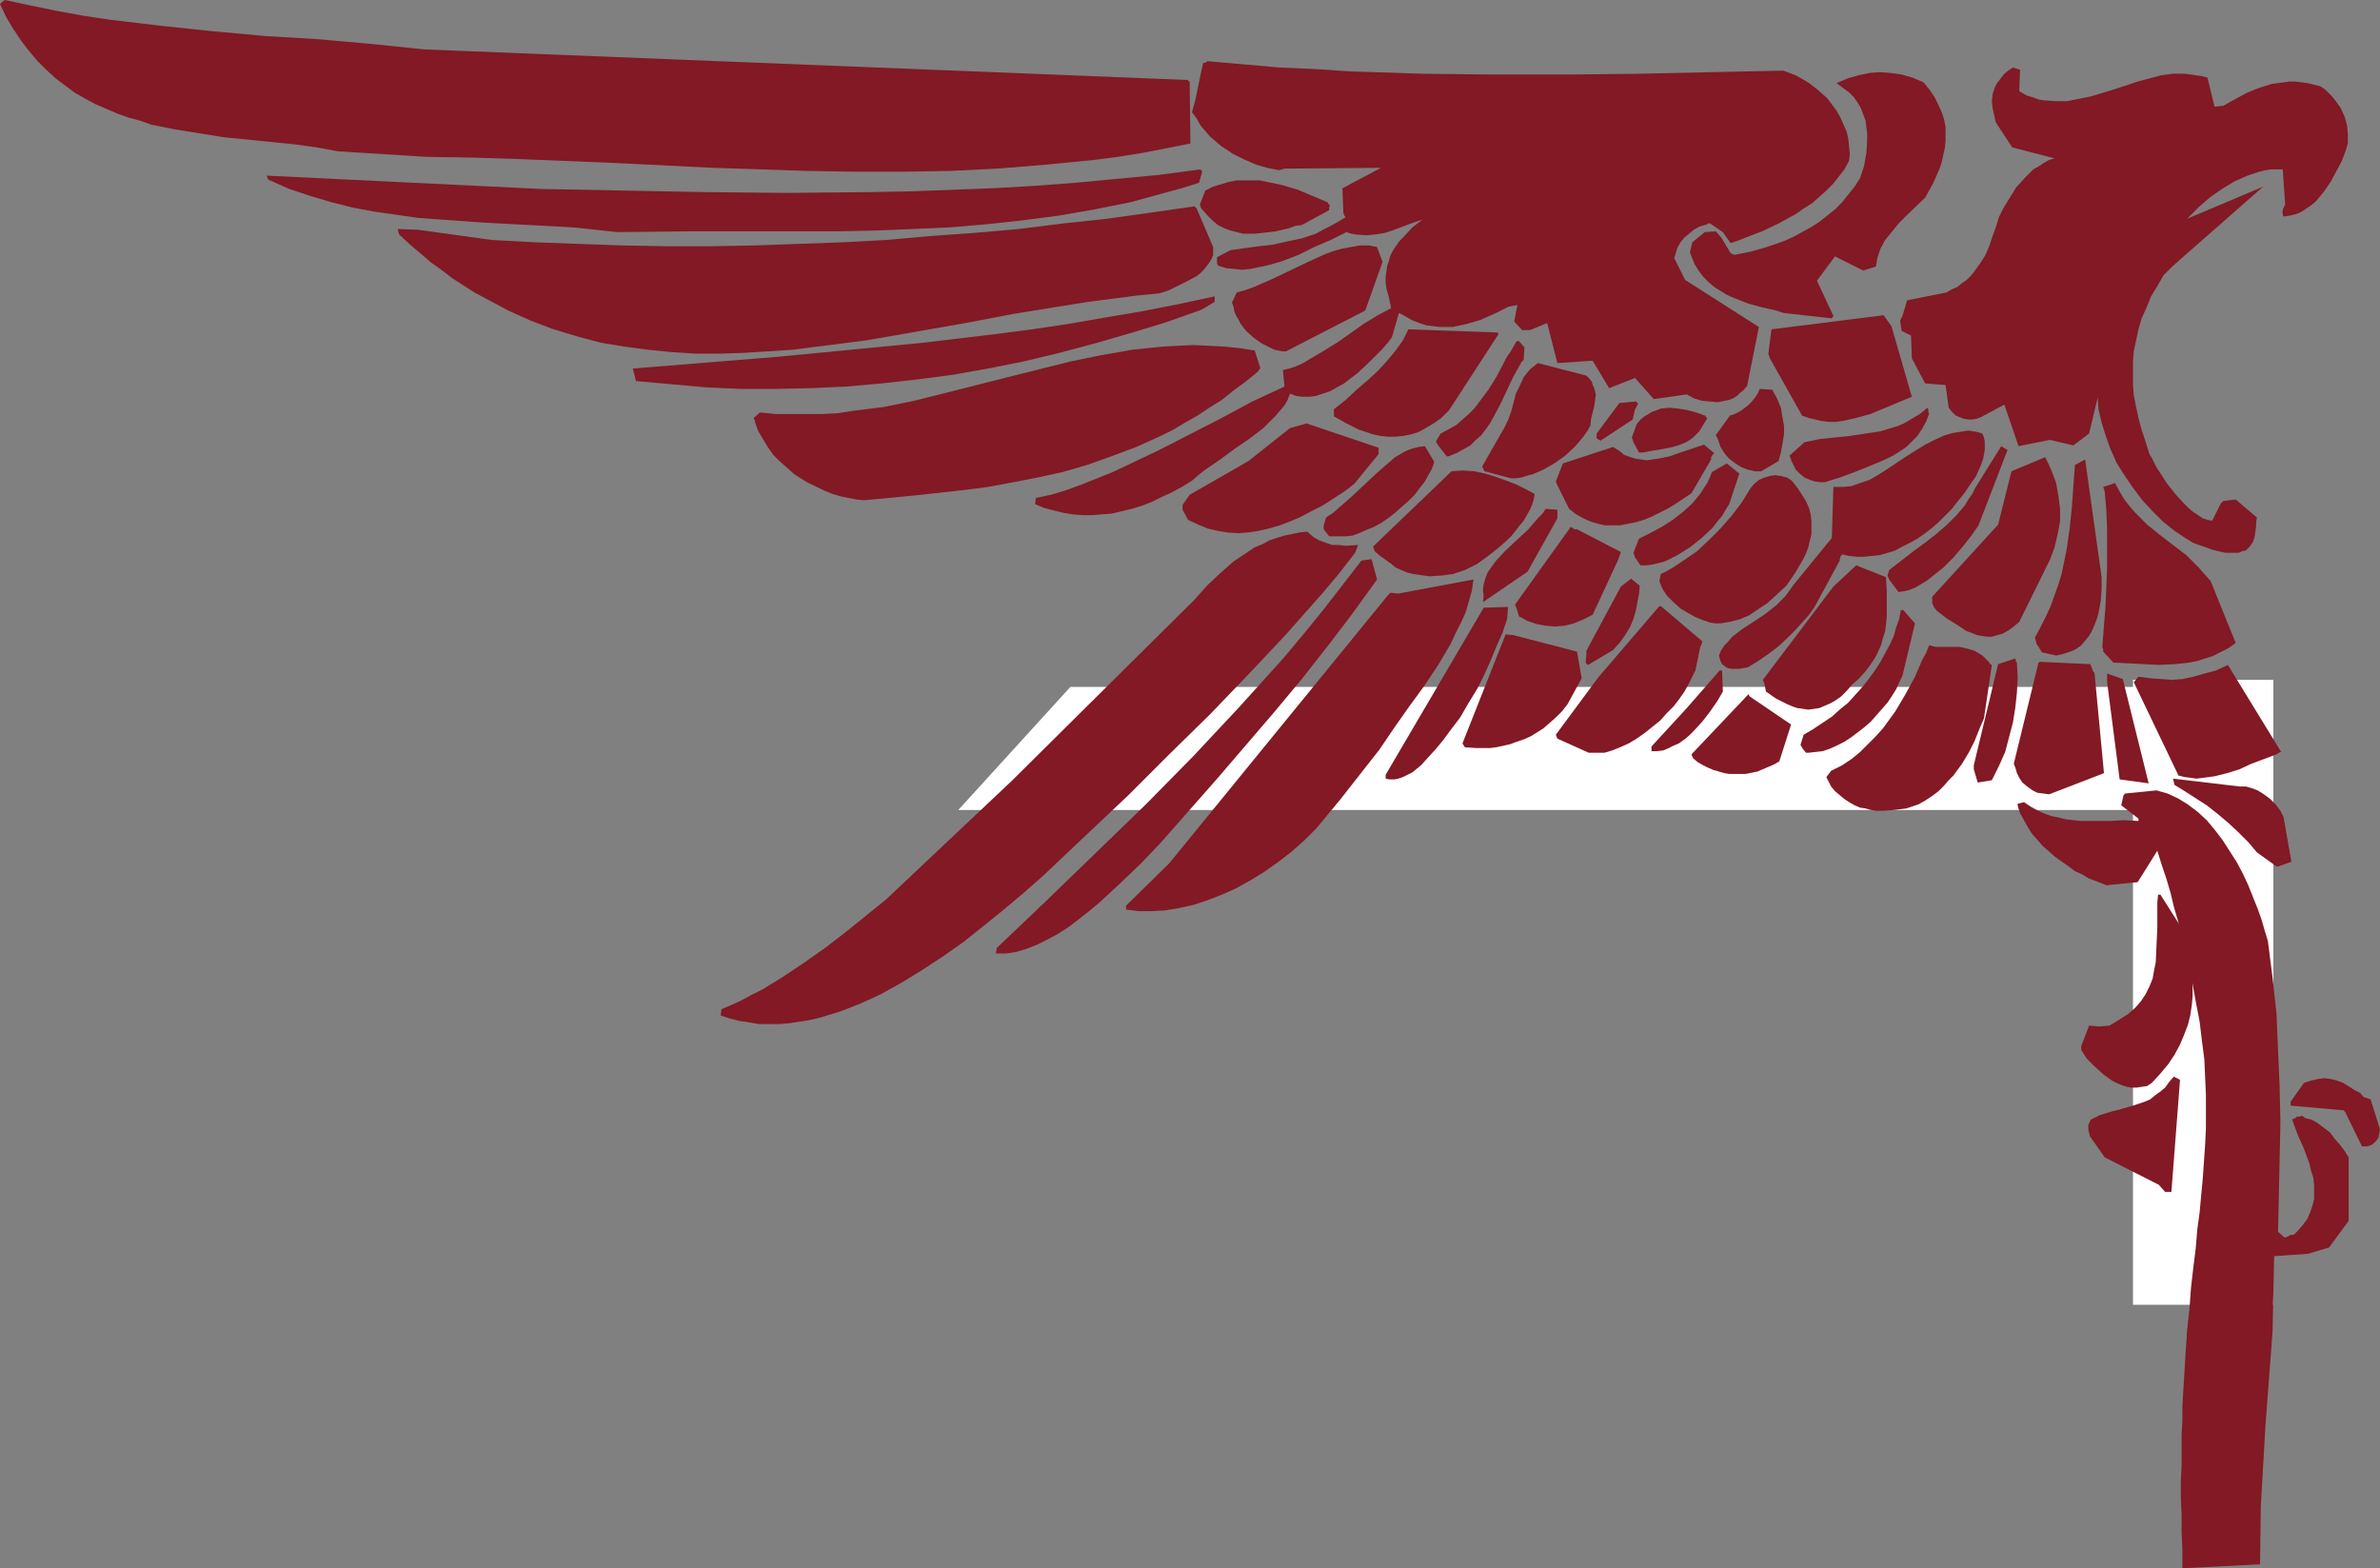 <?xml version="1.0" encoding="UTF-8" standalone="no"?>
<svg
   version="1.0"
   width="129.766mm"
   height="85.504mm"
   id="svg56"
   sodipodi:docname="Bird - Corner.wmf"
   xmlns:inkscape="http://www.inkscape.org/namespaces/inkscape"
   xmlns:sodipodi="http://sodipodi.sourceforge.net/DTD/sodipodi-0.dtd"
   xmlns="http://www.w3.org/2000/svg"
   xmlns:svg="http://www.w3.org/2000/svg">
  <rect width="100%" height="100%" fill="#808080" stroke="none"/>
  <sodipodi:namedview
     id="namedview56"
     pagecolor="#ffffff"
     bordercolor="#000000"
     borderopacity="0.25"
     inkscape:showpageshadow="2"
     inkscape:pageopacity="0.0"
     inkscape:pagecheckerboard="0"
     inkscape:deskcolor="#d1d1d1"
     inkscape:document-units="mm" />
  <defs
     id="defs1">
    <pattern
       id="WMFhbasepattern"
       patternUnits="userSpaceOnUse"
       width="6"
       height="6"
       x="0"
       y="0" />
  </defs>
  <path
     style="fill:#ffffff;fill-opacity:1;fill-rule:evenodd;stroke:none"
     d="M 220.584,141.546 H 465.731 V 166.915 H 197.475 Z"
     id="path1" />
  <path
     style="fill:#ffffff;fill-opacity:1;fill-rule:evenodd;stroke:none"
     d="m 439.551,268.873 h 28.926 V 140.092 H 439.551 Z"
     id="path2" />
  <path
     style="fill:#821924;fill-opacity:1;fill-rule:evenodd;stroke:none"
     d="m 0,0.808 1.293,2.747 1.454,2.424 1.616,2.424 1.616,2.101 1.778,2.101 1.778,1.777 1.939,1.777 1.939,1.454 1.939,1.454 2.262,1.293 2.101,1.131 2.262,0.969 2.262,0.969 2.262,0.808 2.424,0.646 2.262,0.808 4.848,0.969 5.01,0.808 5.01,0.808 4.848,0.485 4.848,0.485 4.848,0.485 4.686,0.646 4.363,0.808 18.099,1.131 9.858,0.162 9.858,0.323 19.715,0.808 19.554,0.969 9.858,0.323 9.696,0.323 9.858,0.162 h 9.858 l 9.858,-0.162 9.858,-0.485 9.858,-0.808 9.858,-0.969 5.01,-0.646 5.01,-0.808 5.01,-0.969 4.848,-0.969 -0.162,-12.765 -0.323,-0.162 v -0.162 h -0.162 L 87.426,10.18 76.437,9.049 65.61,8.079 60.277,7.756 54.782,7.433 44.117,6.463 33.29,5.332 22.462,4.04 17.13,3.232 11.797,2.262 6.302,1.131 0.97,0 Z"
     id="path3" />
  <path
     style="fill:#821924;fill-opacity:1;fill-rule:evenodd;stroke:none"
     d="m 55.267,37.002 4.363,1.939 4.363,1.454 4.363,1.293 4.525,1.131 4.363,0.808 4.525,0.646 4.525,0.646 4.525,0.323 9.05,0.646 9.211,0.485 9.05,0.485 4.525,0.485 4.525,0.485 15.029,-0.162 h 15.19 15.352 l 7.757,-0.162 7.595,-0.323 7.595,-0.323 7.595,-0.646 7.434,-0.808 7.434,-0.969 7.434,-1.293 7.272,-1.454 3.555,-0.969 3.555,-0.969 3.555,-0.969 3.555,-1.131 0.646,-2.262 -0.162,-0.323 h -0.162 v -0.162 l -8.565,1.131 -8.565,0.808 -8.565,0.808 -8.565,0.646 -8.403,0.485 -8.565,0.323 -8.565,0.323 -8.403,0.162 -17.13,0.162 L 145.278,39.588 128.31,39.265 111.504,38.941 54.944,36.194 Z"
     id="path4" />
  <path
     style="fill:#821924;fill-opacity:1;fill-rule:evenodd;stroke:none"
     d="m 82.254,48.313 2.262,2.101 2.101,1.777 2.262,1.939 2.262,1.616 2.101,1.616 2.262,1.454 2.262,1.454 2.424,1.293 4.525,2.424 4.686,2.101 4.686,1.777 4.848,1.454 4.848,1.293 4.848,0.808 4.848,0.646 4.848,0.485 5.01,0.323 h 5.01 l 5.01,-0.162 5.01,-0.323 5.01,-0.323 5.01,-0.646 5.171,-0.646 5.01,-0.646 10.181,-1.777 10.181,-1.777 10.181,-1.939 10.019,-1.616 5.01,-0.808 5.01,-0.646 5.01,-0.646 4.848,-0.485 1.939,-0.646 1.939,-0.969 1.939,-0.969 1.778,-0.969 0.808,-0.646 0.646,-0.646 0.646,-0.808 0.485,-0.646 0.485,-0.808 0.323,-0.808 v -0.808 -0.808 l -3.394,-7.918 -0.162,-0.162 -0.162,-0.162 v -0.162 l -9.05,1.293 -9.211,1.293 -9.05,0.969 -9.05,1.131 -9.211,0.808 -9.05,0.646 -9.05,0.808 -9.05,0.485 -9.05,0.323 -9.05,0.323 -9.05,0.162 h -9.05 l -9.05,-0.162 -9.05,-0.323 -8.888,-0.323 -9.05,-0.485 -15.19,-2.101 -4.202,-0.162 z"
     id="path5" />
  <path
     style="fill:#821924;fill-opacity:1;fill-rule:evenodd;stroke:none"
     d="m 130.734,77.236 0.323,1.293 7.272,0.646 7.11,0.646 7.272,0.323 h 7.272 l 7.272,-0.162 7.11,-0.323 7.272,-0.646 7.272,-0.808 7.434,-0.969 7.272,-1.293 7.272,-1.454 7.434,-1.777 7.272,-1.939 7.272,-2.101 7.434,-2.262 7.272,-2.585 2.747,-1.616 v -1.131 l -7.595,1.616 -7.434,1.454 -7.595,1.293 -7.434,1.293 -7.595,1.131 -7.434,0.969 -14.867,1.777 -15.029,1.454 -15.029,1.454 -29.896,2.424 z"
     id="path6" />
  <path
     style="fill:#821924;fill-opacity:1;fill-rule:evenodd;stroke:none"
     d="m 148.51,209.249 1.939,0.646 1.939,0.485 2.101,0.323 1.939,0.323 h 2.101 2.101 l 1.939,-0.162 2.101,-0.323 2.101,-0.323 2.101,-0.485 2.101,-0.646 2.101,-0.646 2.101,-0.808 2.101,-0.808 4.202,-1.939 4.363,-2.424 4.202,-2.585 4.202,-2.747 4.363,-3.07 4.04,-3.232 4.202,-3.393 4.04,-3.393 4.04,-3.555 8.888,-8.402 8.726,-8.241 8.403,-8.402 8.403,-8.241 7.918,-8.241 7.757,-8.241 3.717,-4.201 3.717,-4.201 3.394,-4.04 3.394,-4.363 0.646,-1.616 -2.586,0.162 -1.454,-0.162 h -1.293 l -1.454,-0.485 -1.293,-0.485 -1.131,-0.646 -1.293,-1.131 -1.616,0.162 -1.454,0.323 -1.616,0.323 -1.616,0.485 -1.454,0.485 -1.454,0.808 -1.616,0.646 -1.454,0.97 -1.454,0.969 -1.454,0.97 -2.747,2.424 -2.747,2.585 -2.586,2.908 -37.653,37.326 -25.856,24.399 -4.202,3.393 -4.202,3.393 -4.202,3.232 -4.363,3.07 -4.363,2.908 -4.202,2.585 -2.262,1.131 -2.101,1.131 -2.101,0.969 -1.939,0.808 z"
     id="path7" />
  <path
     style="fill:#821924;fill-opacity:1;fill-rule:evenodd;stroke:none"
     d="m 155.621,87.093 0.646,1.777 0.97,1.616 0.97,1.616 1.131,1.616 1.293,1.293 1.454,1.293 1.454,1.293 1.454,0.969 1.616,0.969 3.394,1.616 1.616,0.646 1.616,0.485 1.616,0.323 1.616,0.323 1.616,0.162 10.181,-0.97 10.342,-1.131 5.01,-0.646 5.171,-0.969 5.01,-0.969 5.171,-1.131 5.01,-1.454 5.01,-1.777 5.171,-1.939 5.01,-2.262 2.586,-1.293 2.424,-1.454 2.586,-1.454 2.424,-1.616 2.586,-1.616 2.424,-1.939 2.424,-1.777 2.586,-2.101 0.323,-0.485 0.162,-0.162 v -0.162 l -1.131,-3.555 -3.07,-0.485 -3.232,-0.323 -3.07,-0.162 -3.232,-0.162 -3.232,0.162 -3.07,0.162 -3.232,0.323 -3.07,0.323 -6.464,1.131 -6.302,1.293 -6.464,1.616 -6.464,1.616 -12.766,3.232 -6.464,1.616 -6.302,1.293 -6.464,0.808 -3.07,0.485 -3.232,0.162 h -3.232 -3.232 -3.07 l -3.232,-0.323 -1.293,1.131 0.323,0.808 z"
     id="path8" />
  <path
     style="fill:#821924;fill-opacity:1;fill-rule:evenodd;stroke:none"
     d="m 205.232,196.484 h 2.101 l 2.101,-0.323 2.101,-0.646 2.101,-0.808 2.262,-1.131 2.101,-1.131 2.262,-1.454 2.101,-1.616 2.262,-1.777 2.101,-1.777 4.202,-3.878 4.202,-4.04 3.878,-4.04 11.958,-13.573 5.818,-6.786 5.818,-6.786 5.656,-6.786 5.333,-6.786 5.171,-6.786 5.01,-6.948 -1.131,-4.201 -2.101,0.323 -3.878,5.009 -3.878,5.009 -4.202,5.171 -4.202,5.009 -4.525,5.009 -4.525,5.009 -4.686,5.009 -4.686,5.009 -9.858,10.018 -10.181,9.857 -10.181,9.857 -10.342,9.857 z"
     id="path9" />
  <path
     style="fill:#821924;fill-opacity:1;fill-rule:evenodd;stroke:none"
     d="m 213.312,103.898 1.939,0.808 1.939,0.485 1.939,0.485 1.939,0.323 2.101,0.162 h 1.939 l 1.939,-0.162 2.101,-0.162 1.939,-0.485 2.101,-0.485 2.101,-0.646 2.101,-0.808 1.939,-0.969 2.101,-0.97 2.101,-1.131 2.101,-1.293 1.293,-1.131 1.454,-1.131 3.07,-2.101 3.07,-2.262 3.07,-2.101 2.747,-2.101 1.293,-1.293 1.131,-1.131 0.97,-1.131 0.97,-1.131 0.646,-1.131 0.485,-1.293 1.293,0.485 1.293,0.162 h 1.454 l 1.293,-0.162 1.454,-0.485 1.454,-0.485 1.454,-0.808 1.454,-0.808 1.454,-1.131 1.293,-0.969 2.586,-2.424 2.424,-2.424 1.131,-1.293 0.97,-1.293 1.454,-5.009 1.454,0.808 1.454,0.808 1.293,0.485 1.454,0.485 1.454,0.162 1.293,0.162 h 1.454 1.293 l 1.454,-0.323 1.454,-0.323 2.747,-0.808 2.909,-1.293 2.909,-1.454 1.778,-0.323 -0.646,3.393 1.616,1.777 h 1.616 l 3.555,-1.454 2.101,8.241 7.272,-0.485 3.394,5.655 5.333,-2.101 3.878,4.363 6.787,-0.969 1.454,0.808 1.616,0.485 1.616,0.162 1.616,0.162 1.616,-0.323 0.808,-0.162 0.808,-0.323 0.808,-0.485 0.646,-0.646 0.808,-0.646 0.646,-0.808 2.424,-12.119 -15.19,-9.695 -2.262,-4.524 0.323,-0.969 0.323,-1.131 0.646,-1.131 0.808,-0.969 0.97,-0.808 0.97,-0.808 1.131,-0.646 1.131,-0.323 0.485,-0.162 0.162,-0.162 h 0.485 v 0 l 2.586,1.777 1.616,2.262 1.454,-0.485 1.616,-0.646 3.394,-1.293 3.394,-1.616 3.555,-1.939 1.616,-1.131 1.778,-1.131 1.454,-1.293 1.454,-1.293 1.454,-1.454 1.131,-1.454 1.131,-1.454 0.97,-1.777 0.162,-1.454 -0.162,-1.454 -0.162,-1.616 -0.323,-1.454 -0.646,-1.454 -0.646,-1.454 -0.808,-1.454 -0.97,-1.293 -0.97,-1.293 -1.293,-1.131 -1.131,-0.969 -1.293,-0.969 -1.293,-0.808 -1.454,-0.808 -1.293,-0.485 -1.293,-0.485 -15.029,0.323 -14.867,0.323 -14.867,0.162 h -14.867 l -14.706,-0.162 -14.867,-0.485 -7.272,-0.485 -7.434,-0.323 -7.272,-0.646 -7.434,-0.646 -0.485,0.323 h -0.323 l -0.162,0.162 -1.616,7.756 -0.646,2.262 0.97,1.293 0.808,1.454 1.939,2.262 1.131,0.969 1.131,0.969 2.424,1.616 2.262,1.131 2.586,1.131 2.262,0.646 2.424,0.485 1.131,-0.323 19.877,-0.162 -7.918,4.201 v 0.485 l 0.162,4.201 v 0.323 l 0.162,0.485 0.162,0.323 0.162,0.162 -1.616,0.969 -1.454,0.808 -1.616,0.808 -1.454,0.808 -2.909,0.969 -3.07,0.646 -2.909,0.646 -2.909,0.323 -5.818,0.808 -2.747,1.454 v 1.293 l 0.162,0.323 0.162,0.162 v 0 l 1.616,0.485 1.616,0.162 1.616,0.162 1.616,-0.162 1.616,-0.323 1.616,-0.323 1.778,-0.485 1.616,-0.485 3.394,-1.293 3.232,-1.616 3.394,-1.454 3.232,-1.616 0.97,0.323 0.97,0.162 2.101,0.162 1.939,-0.162 1.939,-0.323 1.939,-0.646 3.878,-1.454 1.939,-0.646 -2.101,1.616 -1.778,1.939 -0.808,0.808 -0.808,1.131 -0.646,0.969 -0.485,0.969 -0.323,1.131 -0.323,0.969 -0.162,1.131 -0.162,1.131 v 1.131 l 0.162,1.293 0.323,1.131 0.323,1.293 0.323,1.616 -2.747,1.454 -2.909,1.777 -2.747,1.939 -2.747,1.939 -2.909,1.777 -2.747,1.616 -1.293,0.808 -1.454,0.646 -1.454,0.485 -1.293,0.323 0.323,3.393 -6.626,3.07 -6.302,3.393 -12.928,6.625 -6.464,3.07 -3.07,1.454 -3.232,1.293 -3.232,1.293 -3.07,1.131 -3.232,0.97 -3.07,0.646 z"
     id="path10" />
  <path
     style="fill:#821924;fill-opacity:1;fill-rule:evenodd;stroke:none"
     d="m 232.057,187.436 2.586,0.323 h 2.747 l 2.747,-0.162 2.909,-0.485 2.909,-0.646 2.909,-0.969 2.909,-1.131 2.909,-1.293 2.909,-1.616 2.909,-1.777 2.747,-1.939 2.747,-2.101 2.747,-2.424 2.586,-2.585 2.262,-2.747 2.424,-2.908 8.242,-10.503 3.07,-4.524 3.07,-4.363 3.07,-4.201 2.909,-4.363 2.586,-4.363 0.97,-2.101 1.131,-2.262 0.97,-2.101 0.646,-2.262 0.646,-2.262 0.323,-2.262 -15.514,2.908 -1.616,-0.162 -0.323,0.323 v 0 l -0.162,0.162 -45.086,55.261 -8.888,8.725 z"
     id="path11" />
  <path
     style="fill:#821924;fill-opacity:1;fill-rule:evenodd;stroke:none"
     d="m 243.693,105.029 1.131,2.101 2.101,0.97 1.939,0.808 2.101,0.485 1.939,0.323 2.262,0.162 2.101,-0.162 2.101,-0.323 2.101,-0.485 2.262,-0.646 2.101,-0.808 2.262,-0.969 2.101,-1.131 2.262,-1.131 2.262,-1.454 2.262,-1.454 2.101,-1.616 5.01,-6.14 V 92.264 l -14.867,-5.009 -3.394,0.969 -8.565,6.786 -12.12,6.948 -1.454,2.101 z"
     id="path12" />
  <path
     style="fill:#821924;fill-opacity:1;fill-rule:evenodd;stroke:none"
     d="m 247.571,42.981 1.131,1.293 1.131,1.131 1.131,0.969 1.293,0.646 1.293,0.485 1.293,0.323 1.293,0.323 h 1.293 1.293 l 1.454,-0.162 2.747,-0.323 2.747,-0.646 1.293,-0.485 1.293,-0.162 5.656,-3.07 v -0.646 l 0.162,-0.162 v -0.162 l -0.323,-0.323 -0.162,-0.323 v 0 l -3.07,-1.293 -3.07,-1.293 -3.232,-0.969 -3.07,-0.646 -1.616,-0.323 h -1.616 -1.616 -1.454 l -1.616,0.323 -1.616,0.485 -1.616,0.485 -1.616,0.808 -1.131,2.908 z"
     id="path13" />
  <path
     style="fill:#821924;fill-opacity:1;fill-rule:evenodd;stroke:none"
     d="m 254.197,63.179 0.162,0.969 0.323,0.808 0.485,0.808 0.485,0.969 1.131,1.454 1.616,1.454 1.616,1.131 1.616,0.808 0.97,0.485 1.616,0.323 h 0.808 l 16.322,-8.402 3.555,-10.018 -1.131,-3.07 -1.616,-0.323 h -1.939 l -1.778,0.323 -1.778,0.323 -1.778,0.485 -1.778,0.646 -3.555,1.616 -3.717,1.777 -3.717,1.777 -3.717,1.616 -1.778,0.646 -1.778,0.485 -0.97,2.101 z"
     id="path14" />
  <path
     style="fill:#821924;fill-opacity:1;fill-rule:evenodd;stroke:none"
     d="m 272.78,109.068 1.131,1.454 h 2.101 1.293 l 1.454,-0.162 1.293,-0.485 1.454,-0.646 1.616,-0.646 1.454,-0.808 1.454,-0.97 1.454,-1.131 1.454,-1.293 1.293,-1.131 1.293,-1.293 0.97,-1.293 1.131,-1.454 0.808,-1.454 0.646,-1.131 0.485,-1.454 -1.939,-3.232 -1.293,0.162 -1.293,0.323 -1.293,0.485 -1.131,0.646 -1.131,0.646 -1.293,1.131 -2.424,2.101 -2.586,2.424 -2.586,2.424 -2.586,2.262 -1.293,1.131 -1.454,0.969 -0.485,1.616 z"
     id="path15" />
  <path
     style="fill:#821924;fill-opacity:1;fill-rule:evenodd;stroke:none"
     d="m 274.881,85.8 2.586,1.454 2.586,1.293 1.454,0.485 1.454,0.485 1.616,0.323 1.454,0.162 h 1.454 l 1.616,-0.162 1.616,-0.323 1.616,-0.485 1.454,-0.808 1.616,-0.969 1.616,-1.131 1.616,-1.616 10.181,-15.674 -0.162,-0.162 v -0.162 h -0.162 l -18.261,-0.646 -1.131,2.262 -1.616,2.262 -1.616,1.939 -1.939,2.101 -2.101,1.939 -2.262,1.939 -2.262,2.101 -2.424,1.939 z"
     id="path16" />
  <path
     style="fill:#821924;fill-opacity:1;fill-rule:evenodd;stroke:none"
     d="m 283.284,113.593 1.131,0.97 1.131,0.808 1.131,0.808 0.97,0.808 1.131,0.485 1.131,0.485 1.293,0.323 1.131,0.162 2.262,0.323 2.424,-0.162 2.424,-0.323 2.424,-0.808 2.586,-1.293 2.424,-1.777 2.424,-1.939 2.101,-1.939 1.778,-2.262 0.808,-0.97 0.646,-1.131 0.646,-1.131 0.485,-1.131 0.323,-1.131 0.162,-0.97 -1.778,-0.969 -1.939,-0.97 -2.101,-0.808 -2.262,-0.808 -2.101,-0.646 -2.262,-0.485 -2.424,-0.162 -2.262,0.162 -16.16,15.512 z"
     id="path17" />
  <path
     style="fill:#821924;fill-opacity:1;fill-rule:evenodd;stroke:none"
     d="m 285.547,160.452 0.808,0.162 h 0.97 l 0.808,-0.162 0.97,-0.323 0.97,-0.485 0.97,-0.485 1.778,-1.454 1.616,-1.777 1.616,-1.777 1.454,-1.777 1.293,-1.777 2.101,-2.747 1.778,-3.07 1.778,-2.908 1.454,-2.908 1.293,-2.908 1.131,-2.747 1.293,-2.908 0.97,-2.908 0.162,-2.424 -5.01,0.162 -20.2,34.417 z"
     id="path18" />
  <path
     style="fill:#821924;fill-opacity:1;fill-rule:evenodd;stroke:none"
     d="m 297.182,30.216 1.454,1.131 1.616,0.969 1.616,0.646 1.616,0.323 1.616,0.323 h 1.616 1.778 l 1.778,-0.323 6.141,-7.11 -2.101,1.131 -2.262,0.969 -2.262,0.808 -2.262,0.485 -2.262,0.323 -2.424,0.162 -2.424,-0.162 -2.262,-0.485 v 0 z"
     id="path19" />
  <path
     style="fill:#821924;fill-opacity:1;fill-rule:evenodd;stroke:none"
     d="m 296.374,91.779 1.616,2.101 0.162,0.162 h 0.162 0.162 l 1.616,-0.646 1.454,-0.808 1.454,-0.808 1.131,-1.131 1.131,-0.969 0.97,-1.293 0.808,-1.131 0.808,-1.454 1.454,-2.747 2.586,-5.494 1.454,-2.585 0.162,-0.323 0.485,-0.485 v 0 l 0.162,-2.585 -1.131,-1.293 h -0.485 l -1.293,2.262 -0.808,1.131 -0.646,1.293 -1.454,2.747 -1.616,2.585 -1.939,2.585 -0.97,1.293 -1.131,1.131 -1.293,1.131 -1.293,1.131 -1.454,0.808 -1.778,0.969 -0.97,1.616 z"
     id="path20" />
  <path
     style="fill:#821924;fill-opacity:1;fill-rule:evenodd;stroke:none"
     d="m 301.868,153.988 2.424,0.162 h 2.747 l 1.293,-0.162 1.454,-0.323 1.454,-0.323 1.293,-0.485 1.454,-0.485 1.454,-0.646 1.293,-0.808 1.293,-0.808 1.293,-1.131 1.293,-1.131 1.293,-1.293 1.131,-1.454 2.909,-5.332 -0.97,-5.494 -13.09,-3.393 -1.616,-0.162 -8.888,22.46 z"
     id="path21" />
  <path
     style="fill:#821924;fill-opacity:1;fill-rule:evenodd;stroke:none"
     d="m 305.908,97.111 5.494,1.454 v 0 h 0.97 l 1.131,-0.162 0.97,-0.323 1.293,-0.323 2.262,-0.969 2.262,-1.293 2.262,-1.616 2.101,-1.939 0.808,-0.969 0.808,-0.969 0.808,-1.131 0.646,-1.131 0.162,-1.454 0.323,-1.293 0.323,-1.293 0.162,-1.131 0.162,-1.293 -0.323,-1.293 -0.323,-0.646 -0.162,-0.646 -0.485,-0.646 -0.646,-0.646 -10.019,-2.585 -0.808,0.646 -0.808,0.646 -0.646,0.808 -0.646,0.808 -0.808,1.777 -0.808,1.616 -0.485,1.939 -0.485,1.777 -0.646,1.777 -0.808,1.616 -4.525,7.918 z"
     id="path22" />
  <path
     style="fill:#821924;fill-opacity:1;fill-rule:evenodd;stroke:none"
     d="m 305.585,124.095 9.211,-6.302 6.141,-10.988 v -1.777 l -2.424,-0.162 -0.646,0.97 -0.97,0.969 -0.97,1.131 -0.97,1.131 -2.262,2.101 -2.424,2.262 -2.101,2.262 -0.808,1.131 -0.808,1.131 -0.485,1.293 -0.323,1.131 -0.162,1.131 0.162,1.293 z"
     id="path23" />
  <path
     style="fill:#821924;fill-opacity:1;fill-rule:evenodd;stroke:none"
     d="m 312.534,125.388 0.485,1.616 1.778,0.969 1.939,0.646 1.778,0.323 1.939,0.162 1.939,-0.162 1.939,-0.485 1.939,-0.808 1.939,-0.97 v 0 l 5.171,-11.149 0.646,-1.777 -9.05,-4.686 h -0.485 l -0.485,-0.323 -0.323,-0.162 v 0 l -11.474,15.997 z"
     id="path24" />
  <path
     style="fill:#821924;fill-opacity:1;fill-rule:evenodd;stroke:none"
     d="m 319.321,34.094 0.485,7.594 3.232,9.533 -0.162,0.969 0.162,0.969 0.162,2.262 0.485,2.262 0.808,2.262 0.485,1.131 0.485,0.969 0.646,0.969 0.808,0.808 0.808,0.646 1.131,0.646 0.97,0.485 1.293,0.162 -0.323,-1.777 -0.646,-1.939 -1.454,-3.555 -0.646,-1.939 -0.485,-1.777 -0.162,-1.777 v -0.808 l 0.162,-0.969 v -0.485 l 0.162,-0.323 V 50.252 l -3.232,-2.262 -1.778,-15.35 1.778,-8.887 -0.646,0.162 -0.646,0.162 -0.485,0.323 -0.646,0.485 -0.808,1.131 -0.808,1.293 -0.485,1.454 -0.485,1.454 -0.323,1.293 -0.162,1.293 z"
     id="path25" />
  <path
     style="fill:#821924;fill-opacity:1;fill-rule:evenodd;stroke:none"
     d="m 320.937,100.02 2.424,4.847 1.454,1.131 1.454,0.808 1.454,0.646 1.616,0.485 1.454,0.323 h 1.616 1.454 l 1.616,-0.323 1.616,-0.323 1.616,-0.485 1.616,-0.646 1.616,-0.808 1.616,-0.808 1.616,-0.969 3.394,-2.262 4.04,-6.948 v -0.485 l 0.323,-0.485 0.162,-0.162 0.162,-0.162 -2.101,-1.777 -4.848,1.616 -2.262,0.808 -2.424,0.485 -1.131,0.162 -1.131,0.162 -1.131,-0.162 -1.131,-0.162 -1.131,-0.323 -1.293,-0.485 -0.97,-0.808 -1.293,-0.808 -10.342,3.393 -1.454,3.716 z"
     id="path26" />
  <path
     style="fill:#821924;fill-opacity:1;fill-rule:evenodd;stroke:none"
     d="m 320.937,152.211 6.464,2.908 h 1.616 1.616 l 1.616,-0.485 1.616,-0.646 1.778,-0.808 1.616,-0.969 1.616,-1.131 1.616,-1.293 1.616,-1.293 1.293,-1.454 1.454,-1.454 1.131,-1.454 1.131,-1.616 0.808,-1.454 0.808,-1.616 0.646,-1.293 0.97,-4.686 0.485,-1.293 -8.565,-7.271 h -0.323 l -12.605,14.704 -8.726,11.796 z"
     id="path27" />
  <path
     style="fill:#821924;fill-opacity:1;fill-rule:evenodd;stroke:none"
     d="m 329.017,90.325 0.808,0.485 6.626,-4.363 0.485,-2.101 0.646,-1.131 -0.323,-0.323 v -0.162 h -0.162 l -3.394,0.323 -4.686,6.302 z"
     id="path28" />
  <path
     style="fill:#821924;fill-opacity:1;fill-rule:evenodd;stroke:none"
     d="m 326.916,134.921 -0.162,1.616 0.323,0.323 0.162,0.162 v 0 l 5.171,-3.07 1.454,-1.616 1.131,-1.616 0.97,-1.616 0.646,-1.616 0.485,-1.616 0.323,-1.777 0.323,-1.616 0.162,-1.777 -1.778,-1.454 -2.101,1.616 -7.11,13.25 z"
     id="path29" />
  <path
     style="fill:#821924;fill-opacity:1;fill-rule:evenodd;stroke:none"
     d="m 336.612,91.133 1.131,2.101 h 0.808 l 1.778,-0.323 1.939,-0.323 1.778,-0.323 1.778,-0.485 1.616,-0.646 0.808,-0.485 0.646,-0.485 0.646,-0.646 0.646,-0.646 0.485,-0.808 0.485,-0.808 0.323,-0.485 0.162,-0.323 0.162,-0.162 -0.323,-0.485 v -0.162 h -0.162 l -1.778,-0.646 -1.778,-0.485 -1.939,-0.323 -1.778,-0.162 -1.778,0.162 -0.808,0.323 -0.97,0.323 -0.808,0.485 -0.808,0.485 -0.808,0.646 -0.808,0.969 -0.97,2.747 z"
     id="path30" />
  <path
     style="fill:#821924;fill-opacity:1;fill-rule:evenodd;stroke:none"
     d="m 336.936,114.885 1.131,1.616 v 0 h 1.131 l 1.293,-0.162 1.293,-0.323 1.293,-0.323 1.293,-0.646 1.293,-0.646 1.293,-0.808 1.293,-0.808 2.424,-1.939 2.262,-2.101 0.97,-1.293 0.97,-1.131 0.646,-1.131 0.808,-1.293 2.101,-6.302 -2.586,-2.101 -3.07,1.777 -0.485,1.293 -0.485,0.969 -1.454,2.262 -1.616,1.939 -1.939,1.777 -2.101,1.616 -2.262,1.454 -2.424,1.293 -2.262,1.131 -1.131,2.908 z"
     id="path31" />
  <path
     style="fill:#821924;fill-opacity:1;fill-rule:evenodd;stroke:none"
     d="m 341.945,119.733 0.323,0.808 0.323,0.808 0.97,1.454 1.293,1.293 1.454,1.293 1.616,0.97 1.454,0.808 1.616,0.646 1.454,0.485 1.131,0.162 h 0.97 l 1.939,-0.323 1.939,-0.485 1.939,-0.808 1.939,-1.293 1.939,-1.293 1.939,-1.777 1.939,-1.777 1.778,-2.585 1.616,-2.747 0.646,-1.293 0.485,-1.293 0.323,-1.454 0.323,-1.293 v -1.293 -1.293 l -0.162,-1.454 -0.323,-1.293 -0.646,-1.454 -0.808,-1.293 -0.97,-1.454 -1.131,-1.454 -0.97,-0.646 -1.293,-0.323 -1.131,-0.162 -1.131,0.162 -1.131,0.323 -1.131,0.485 -0.97,0.808 -0.808,0.97 -1.778,2.908 -2.101,2.747 -2.262,2.585 -2.424,2.424 -2.424,2.262 -2.586,1.777 -2.424,1.616 -1.131,0.646 -1.293,0.646 z"
     id="path32" />
  <path
     style="fill:#821924;fill-opacity:1;fill-rule:evenodd;stroke:none"
     d="m 340.329,154.796 h 1.131 l 1.293,-0.162 1.131,-0.485 0.97,-0.485 1.131,-0.485 1.131,-0.808 0.97,-0.808 0.97,-0.97 1.778,-1.939 1.616,-2.101 1.454,-2.101 1.131,-1.939 -0.162,-4.363 h -0.485 l -6.787,7.756 -7.272,7.918 z"
     id="path33" />
  <path
     style="fill:#821924;fill-opacity:1;fill-rule:evenodd;stroke:none"
     d="m 348.571,52.838 0.646,1.616 0.808,1.293 0.97,1.293 1.131,1.131 1.131,0.969 1.293,0.808 1.293,0.808 1.454,0.646 2.909,1.131 2.909,0.808 2.909,0.646 1.454,0.485 1.293,0.162 8.726,0.969 0.162,-0.323 h 0.162 v -0.162 l -3.394,-7.271 3.717,-5.009 5.818,2.908 2.586,-0.808 v 0.162 l 0.162,-0.969 0.162,-0.969 0.323,-0.969 0.323,-0.969 0.97,-1.777 1.454,-1.777 1.454,-1.777 1.616,-1.616 3.717,-3.555 1.616,-2.908 1.293,-2.908 0.485,-1.454 0.323,-1.454 0.323,-1.454 0.162,-1.454 V 27.631 26.176 l -0.323,-1.616 -0.485,-1.454 -0.646,-1.454 -0.808,-1.616 -0.97,-1.454 -1.293,-1.616 -2.262,-0.969 -2.262,-0.646 -2.262,-0.323 -2.262,-0.162 -2.101,0.162 -2.262,0.485 -2.262,0.646 -2.262,0.969 1.293,0.969 1.293,0.969 0.97,0.969 0.808,1.131 0.646,1.131 0.485,1.293 0.485,1.293 0.162,1.293 0.162,1.293 v 1.454 l -0.162,2.585 -0.485,2.747 -0.808,2.424 -1.131,1.777 -1.293,1.616 -1.293,1.616 -1.454,1.454 -1.616,1.293 -1.616,1.293 -1.778,1.131 -1.778,0.969 -1.778,0.969 -1.778,0.808 -1.778,0.646 -1.939,0.646 -1.616,0.485 -1.778,0.485 -1.616,0.323 -1.616,0.323 -0.485,-0.162 -0.162,-0.162 h -0.162 l -1.939,-3.232 -1.131,-1.293 -2.262,0.162 -2.586,2.101 -0.485,2.101 z"
     id="path34" />
  <path
     style="fill:#821924;fill-opacity:1;fill-rule:evenodd;stroke:none"
     d="m 348.894,156.25 0.97,0.808 1.131,0.646 0.97,0.485 1.131,0.485 2.262,0.646 0.97,0.162 h 1.131 1.131 1.131 l 2.424,-0.485 1.131,-0.485 1.131,-0.485 1.131,-0.485 1.131,-0.646 2.424,-7.594 -8.565,-5.817 -0.162,-0.323 v -0.162 0 l -11.797,12.442 z"
     id="path35" />
  <path
     style="fill:#821924;fill-opacity:1;fill-rule:evenodd;stroke:none"
     d="m 354.065,90.648 0.485,1.454 0.808,1.293 0.97,1.131 1.293,0.969 1.293,0.808 1.293,0.485 1.454,0.323 h 1.293 l 3.555,-2.101 0.485,-1.777 0.323,-1.777 0.323,-1.939 v -1.777 l -0.323,-1.777 -0.323,-1.939 -0.808,-1.939 -0.97,-1.777 -2.586,-0.162 -0.323,0.808 -0.646,0.969 -0.646,0.808 -0.808,0.808 -0.808,0.646 -0.97,0.646 -0.97,0.485 -0.97,0.323 -2.909,4.04 z"
     id="path36" />
  <path
     style="fill:#821924;fill-opacity:1;fill-rule:evenodd;stroke:none"
     d="m 354.55,136.214 0.323,0.646 0.646,0.485 0.485,0.323 0.808,0.162 h 0.808 0.808 l 1.778,-0.323 2.101,-1.293 2.101,-1.454 1.939,-1.454 1.778,-1.616 1.778,-1.777 1.454,-1.616 1.454,-1.616 1.131,-1.616 5.171,-9.533 v -0.323 l 0.162,-0.323 v -0.323 l 0.323,-0.162 v -0.162 l 1.454,0.323 1.616,0.162 h 1.454 l 1.616,-0.162 1.616,-0.162 1.616,-0.485 1.616,-0.485 1.454,-0.808 1.616,-0.808 1.454,-0.808 1.616,-1.131 1.454,-1.131 1.293,-1.131 1.454,-1.454 1.293,-1.293 1.131,-1.454 1.454,-1.777 1.293,-1.939 1.131,-1.616 0.808,-1.777 0.646,-1.777 0.323,-1.777 v -0.808 -0.969 l -0.162,-0.808 -0.323,-0.808 -0.97,-0.323 -1.939,-0.323 -0.97,0.162 -2.101,0.323 -1.778,0.485 -2.101,0.969 -1.939,0.969 -3.878,2.424 -3.878,2.585 -1.778,1.131 -1.939,1.131 -1.939,0.646 -1.778,0.646 -1.939,0.162 h -0.808 -0.97 l -0.323,10.503 -7.918,9.695 -0.808,1.131 -0.808,1.131 -0.97,0.97 -0.97,0.969 -2.262,1.777 -2.424,1.616 -2.262,1.454 -2.101,1.616 -0.808,0.97 -0.808,0.808 -0.646,0.97 -0.485,1.131 z"
     id="path37" />
  <path
     style="fill:#821924;fill-opacity:1;fill-rule:evenodd;stroke:none"
     d="m 364.731,73.843 6.626,11.796 1.293,0.485 1.454,0.323 1.293,0.323 1.454,0.162 h 1.454 l 1.293,-0.162 1.454,-0.323 1.454,-0.323 2.909,-0.808 2.747,-1.131 5.818,-2.424 -4.202,-14.542 -1.616,-2.262 -23.109,2.908 -0.646,5.009 z"
     id="path38" />
  <path
     style="fill:#821924;fill-opacity:1;fill-rule:evenodd;stroke:none"
     d="m 363.6,140.9 0.323,1.616 2.101,1.454 2.262,1.131 1.131,0.485 0.97,0.323 1.131,0.162 1.131,0.162 1.131,-0.162 1.131,-0.162 1.131,-0.485 1.131,-0.485 1.131,-0.646 1.131,-0.808 1.131,-1.131 1.131,-1.293 1.454,-1.293 1.293,-1.454 0.97,-1.293 0.97,-1.454 0.646,-1.293 0.646,-1.454 0.323,-1.293 0.485,-1.454 0.323,-2.908 v -2.747 -2.747 l -0.162,-2.747 -6.141,-2.424 -4.686,4.363 -14.544,19.228 z"
     id="path39" />
  <path
     style="fill:#821924;fill-opacity:1;fill-rule:evenodd;stroke:none"
     d="m 369.094,94.849 0.485,0.969 0.485,0.969 0.808,0.808 0.97,0.808 1.131,0.485 0.97,0.323 1.131,0.162 h 0.97 l 3.07,-0.969 3.07,-1.131 3.232,-1.293 3.07,-1.293 1.616,-0.808 1.293,-0.808 1.454,-0.969 1.131,-1.131 1.131,-1.131 0.97,-1.454 0.808,-1.454 0.646,-1.616 -0.162,-0.485 v -0.485 l -0.162,-0.323 -1.616,1.293 -1.616,0.969 -1.616,0.969 -1.616,0.646 -1.616,0.485 -1.616,0.485 -3.232,0.485 -3.07,0.485 -1.616,0.162 -1.616,0.162 -3.07,0.323 -3.07,0.646 -3.07,2.747 0.323,0.808 z"
     id="path40" />
  <path
     style="fill:#821924;fill-opacity:1;fill-rule:evenodd;stroke:none"
     d="m 371.518,154.311 0.646,0.808 h 0.485 l 1.454,-0.162 1.454,-0.162 1.454,-0.485 1.454,-0.646 1.616,-0.808 1.454,-0.97 1.293,-0.969 1.454,-1.131 1.293,-1.131 1.131,-1.293 1.131,-1.293 1.131,-1.293 0.97,-1.454 0.808,-1.293 0.646,-1.454 0.646,-1.293 2.586,-10.826 -2.424,-2.747 h -0.485 l -0.323,1.777 -0.646,1.777 -0.485,1.777 -0.808,1.777 -0.97,1.777 -0.97,1.777 -1.131,1.777 -1.293,1.777 -1.293,1.616 -1.454,1.616 -1.454,1.616 -1.778,1.454 -1.616,1.454 -1.939,1.293 -1.939,1.293 -1.939,1.131 -0.646,2.101 z"
     id="path41" />
  <path
     style="fill:#821924;fill-opacity:1;fill-rule:evenodd;stroke:none"
     d="m 376.366,160.128 0.97,1.939 0.808,0.969 0.97,0.808 0.97,0.808 0.97,0.646 1.131,0.646 1.131,0.485 1.131,0.162 1.131,0.323 1.131,0.162 h 1.293 l 2.262,-0.162 2.586,-0.323 2.424,-0.808 1.454,-0.808 1.454,-0.969 1.293,-0.97 1.131,-1.131 0.97,-1.131 0.97,-0.969 1.778,-2.424 1.454,-2.424 1.131,-2.262 0.97,-2.424 0.97,-2.262 1.616,-10.988 -0.323,-0.162 -0.162,-0.162 v -0.162 l -0.808,-0.808 -0.646,-0.646 -0.808,-0.485 -0.808,-0.485 -1.616,-0.485 -1.454,-0.323 h -3.232 -1.616 l -1.454,-0.323 -0.646,1.616 -0.808,1.454 -1.454,3.393 -1.939,3.555 -2.101,3.555 -1.293,1.777 -1.293,1.777 -1.454,1.616 -1.616,1.616 -1.616,1.616 -1.778,1.454 -1.939,1.293 -2.262,1.131 z"
     id="path42" />
  <path
     style="fill:#821924;fill-opacity:1;fill-rule:evenodd;stroke:none"
     d="m 391.556,66.087 0.323,2.101 1.939,0.969 0.162,4.686 2.747,5.171 4.202,0.323 0.646,4.686 0.646,0.808 0.808,0.808 0.808,0.323 0.808,0.323 0.97,0.162 h 0.808 l 0.97,-0.162 0.808,-0.323 4.848,-2.585 2.909,8.564 6.464,-1.293 4.848,1.131 3.232,-2.424 1.778,-7.433 0.162,2.424 0.646,2.747 0.808,2.585 0.97,2.747 1.293,2.908 1.616,2.585 1.778,2.585 1.939,2.585 2.101,2.262 2.101,2.101 2.424,1.939 2.424,1.616 1.293,0.808 1.293,0.485 1.454,0.485 1.293,0.485 1.293,0.323 1.454,0.323 h 1.293 1.454 l 0.646,-0.323 0.808,-0.162 0.485,-0.485 0.323,-0.323 0.646,-0.97 0.323,-0.969 0.323,-2.101 V 107.614 l 0.162,-0.97 -4.363,-3.716 -2.586,0.323 -0.162,0.162 -0.162,0.162 -0.162,0.162 -1.778,3.555 -0.97,-0.162 -0.97,-0.323 -0.97,-0.646 -0.97,-0.646 -0.97,-0.808 -0.97,-0.969 -1.778,-1.939 -1.778,-2.262 -1.454,-2.262 -0.646,-0.969 -0.485,-0.969 -0.485,-0.969 -0.485,-0.808 -0.808,-2.585 -0.808,-2.424 -0.646,-2.424 -0.485,-2.262 -0.485,-2.424 -0.162,-2.262 v -2.424 -2.101 l 0.162,-2.262 0.485,-2.262 0.485,-2.262 0.646,-2.262 0.97,-2.101 0.97,-2.424 1.293,-2.101 1.293,-2.262 1.939,-1.939 18.584,-16.32 -15.675,6.625 2.424,-2.424 2.424,-2.101 2.586,-1.777 2.424,-1.454 2.586,-1.131 2.424,-0.808 1.293,-0.323 1.131,-0.162 h 1.293 1.131 l 0.485,7.11 v 0.323 h -0.162 v 0.162 l -0.162,0.323 -0.162,0.323 v 0.485 h -0.162 l 0.162,0.323 v 0.323 l 0.162,0.323 h 0.162 l 1.131,-0.162 1.293,-0.323 1.131,-0.485 0.97,-0.646 0.97,-0.646 0.97,-0.808 0.808,-0.969 0.808,-0.969 1.454,-2.101 1.131,-2.101 1.131,-2.101 0.808,-2.101 0.485,-1.616 V 27.631 l -0.162,-1.777 -0.485,-1.777 -0.808,-1.777 -1.131,-1.616 -0.646,-0.808 -0.808,-0.808 -0.646,-0.646 -0.97,-0.646 -1.293,-0.323 -1.293,-0.323 -1.293,-0.162 -1.293,-0.162 h -1.293 l -1.131,0.162 -2.424,0.323 -2.586,0.808 -2.424,0.969 -2.424,1.293 -2.586,1.454 -1.778,0.162 -1.454,-5.979 -1.131,-0.323 -1.293,-0.162 -2.262,-0.323 h -2.424 l -2.424,0.323 -2.424,0.646 -2.424,0.646 -4.848,1.616 -4.848,1.454 -2.424,0.485 -2.424,0.485 h -2.262 l -2.424,-0.162 -1.131,-0.162 -1.293,-0.485 -1.131,-0.323 -1.131,-0.646 -0.323,-0.162 -0.162,-0.162 v -0.162 l 0.162,-4.201 -1.454,-0.485 -0.97,0.646 -0.808,0.646 -0.646,0.808 -0.485,0.646 -0.485,0.646 -0.323,0.646 -0.485,1.454 -0.162,1.454 0.162,1.454 0.323,1.454 0.323,1.454 3.394,5.171 8.726,2.262 -1.131,0.323 -1.131,0.646 -0.97,0.646 -1.131,0.646 -1.778,1.777 -1.778,1.939 -1.293,2.101 -1.293,2.101 -0.97,1.939 -0.646,2.101 -0.646,1.777 -0.646,1.939 -0.808,1.939 -1.131,1.777 -1.293,1.777 -0.646,0.808 -0.808,0.808 -0.97,0.646 -0.97,0.808 -1.131,0.485 -1.131,0.646 -8.08,1.616 -0.97,3.232 z"
     id="path43" />
  <path
     style="fill:#821924;fill-opacity:1;fill-rule:evenodd;stroke:none"
     d="m 388.971,118.602 0.323,0.808 1.939,2.585 1.131,-0.162 1.293,-0.323 1.131,-0.485 2.424,-1.454 0.97,-0.808 2.262,-1.777 2.101,-2.101 1.939,-2.262 1.778,-2.262 1.454,-2.101 5.979,-15.512 -1.293,-0.808 -5.333,8.564 -0.646,1.293 -0.808,1.131 -0.646,1.131 -1.778,2.101 -1.939,1.939 -2.262,1.939 -2.262,1.777 -2.424,1.777 -5.01,3.878 z"
     id="path44" />
  <path
     style="fill:#821924;fill-opacity:1;fill-rule:evenodd;stroke:none"
     d="m 398.505,125.065 0.646,0.808 2.101,1.616 2.101,1.293 1.939,1.293 0.97,0.323 1.131,0.485 0.97,0.162 1.131,0.162 h 0.97 l 1.131,-0.323 1.131,-0.323 1.131,-0.646 1.131,-0.808 1.131,-0.97 6.302,-12.765 0.97,-2.585 0.646,-2.747 0.485,-2.585 v -2.585 l -0.323,-2.585 -0.485,-2.747 -0.97,-2.585 -0.646,-1.454 -0.646,-1.293 -6.949,2.908 -2.747,10.988 -13.574,14.866 v 1.293 z"
     id="path45" />
  <path
     style="fill:#821924;fill-opacity:1;fill-rule:evenodd;stroke:none"
     d="m 406.747,158.513 0.808,2.747 2.909,-0.485 1.454,-2.908 1.293,-2.908 0.808,-3.07 0.808,-3.07 0.485,-3.07 0.323,-3.07 0.162,-3.07 -0.162,-3.07 -0.162,-0.162 -0.162,-0.646 h -0.162 l -3.394,1.131 -5.01,20.844 z"
     id="path46" />
  <path
     style="fill:#821924;fill-opacity:1;fill-rule:evenodd;stroke:none"
     d="m 415.312,158.189 0.323,1.131 0.485,0.97 0.646,0.969 0.97,0.808 1.131,0.808 0.97,0.485 1.293,0.162 1.131,0.162 11.312,-4.363 -1.939,-20.521 -0.162,-0.323 -0.162,-0.162 v 0 l -0.162,-0.485 -0.323,-0.808 v -0.162 l -10.504,-0.485 -0.162,0.162 -0.162,0.162 v 0.162 l -5.01,20.521 z"
     id="path47" />
  <path
     style="fill:#821924;fill-opacity:1;fill-rule:evenodd;stroke:none"
     d="m 415.796,166.107 0.485,1.454 0.808,1.454 0.808,1.454 0.808,1.293 1.131,1.293 1.131,1.293 1.293,1.131 1.293,1.131 2.747,1.939 1.293,0.969 1.454,0.646 1.293,0.808 1.293,0.485 1.293,0.485 1.131,0.485 6.464,-0.646 4.04,-6.463 0.97,3.07 0.97,2.908 0.808,2.747 0.646,2.747 0.808,2.747 0.646,2.585 0.646,2.585 0.646,2.424 0.97,4.686 0.808,4.524 0.808,4.201 0.485,4.04 0.485,3.716 0.162,3.716 0.162,3.555 v 6.948 l -0.162,3.393 -0.485,6.948 -0.323,3.393 -0.323,3.555 -0.485,3.555 -0.323,3.878 -0.485,3.878 -0.485,4.201 -0.323,4.363 -0.485,4.524 -0.323,4.847 -0.323,5.332 -0.162,2.585 -0.162,2.747 v 2.908 l -0.162,3.07 v 3.07 3.232 l -0.162,3.232 v 3.393 l 0.162,3.393 v 3.716 l 0.162,3.555 v 3.878 l 15.998,-0.808 0.162,-11.957 0.97,-16.805 1.454,-19.228 0.323,-15.512 6.949,-0.485 4.363,-1.293 4.04,-5.494 v -13.088 l -0.808,-1.293 -0.97,-1.293 -1.131,-1.293 -0.97,-1.293 -1.293,-0.969 -1.293,-0.97 -1.131,-0.646 -1.293,-0.323 -0.485,-0.323 -0.162,-0.162 h -0.162 l -0.323,0.162 h -0.323 -0.323 l -0.162,0.162 -0.162,0.162 -0.485,0.162 -0.162,0.162 1.131,3.07 1.293,2.908 1.131,3.07 0.323,1.454 0.485,1.454 0.162,1.454 v 1.454 1.454 l -0.323,1.293 -0.485,1.454 -0.646,1.454 -0.97,1.293 -1.293,1.454 -0.162,0.162 -0.162,0.162 v 0 l -0.485,0.162 h -0.323 l -0.323,0.162 -0.323,0.162 -0.323,0.162 h -0.162 -0.162 l -1.293,-1.131 0.323,-15.027 0.162,-7.433 -0.162,-7.433 -0.323,-7.433 -0.323,-7.594 -0.808,-7.433 -0.97,-7.594 -0.646,-2.101 -0.646,-2.262 -0.808,-2.262 -0.97,-2.424 -0.97,-2.424 -1.131,-2.424 -1.293,-2.424 -1.454,-2.262 -1.454,-2.262 -1.616,-2.101 -1.616,-1.939 -1.939,-1.777 -1.939,-1.454 -2.101,-1.293 -2.101,-0.969 -1.131,-0.323 -1.131,-0.323 -6.464,0.646 -0.162,0.162 v 0 l -0.162,0.162 -0.485,2.101 3.555,2.747 v 0.485 l -2.909,-0.162 -3.07,0.162 h -2.909 -2.909 l -3.07,-0.323 -1.293,-0.323 -1.616,-0.323 -1.454,-0.485 -1.454,-0.646 -1.454,-0.808 -1.454,-0.969 -1.293,0.323 z"
     id="path48" />
  <path
     style="fill:#821924;fill-opacity:1;fill-rule:evenodd;stroke:none"
     d="m 419.675,132.659 1.131,1.777 2.909,0.646 1.454,-0.323 1.454,-0.485 1.131,-0.485 1.131,-0.808 0.808,-0.969 0.808,-0.97 0.646,-1.131 0.485,-1.131 0.485,-1.293 0.323,-1.131 0.485,-2.585 0.162,-2.424 v -2.424 l -3.394,-24.237 -2.101,1.131 -0.323,4.363 -0.323,4.524 -0.485,4.524 -0.646,4.363 -0.97,4.686 -0.646,2.101 -0.808,2.262 -0.808,2.262 -0.97,2.101 -1.131,2.262 -1.131,2.101 z"
     id="path49" />
  <path
     style="fill:#821924;fill-opacity:1;fill-rule:evenodd;stroke:none"
     d="m 433.734,101.312 0.323,3.878 0.162,3.878 v 3.878 4.04 l -0.162,3.878 -0.162,4.04 -0.646,8.079 v 0.485 l 0.162,0.323 v 0.323 0.162 l 2.101,2.262 6.302,0.323 3.07,0.162 3.232,-0.162 3.07,-0.323 1.616,-0.323 1.454,-0.485 1.616,-0.485 1.616,-0.808 1.616,-0.808 1.616,-1.131 -5.171,-12.765 -1.293,-1.454 -1.131,-1.293 -1.293,-1.293 -1.293,-1.293 -2.747,-2.101 -2.747,-2.101 -2.586,-2.101 -1.293,-1.293 -1.131,-1.131 -1.131,-1.293 -1.131,-1.454 -0.97,-1.616 -0.97,-1.777 -2.424,0.808 z"
     id="path50" />
  <path
     style="fill:#821924;fill-opacity:1;fill-rule:evenodd;stroke:none"
     d="m 428.886,216.359 1.131,1.777 1.616,1.616 1.778,1.616 1.778,1.293 0.97,0.485 1.131,0.485 0.97,0.323 0.97,0.162 h 1.131 l 0.97,-0.162 1.131,-0.162 0.97,-0.646 1.778,-1.939 1.616,-1.939 1.293,-1.939 1.131,-2.101 0.808,-1.939 0.808,-2.101 0.485,-1.939 0.323,-2.101 0.162,-1.939 v -2.101 -1.939 l -0.323,-2.101 -0.323,-1.939 -0.485,-2.101 -1.293,-4.04 -4.202,-6.625 h -0.485 l -0.162,1.616 v 1.616 3.555 l -0.162,3.555 -0.162,3.555 -0.323,1.616 -0.323,1.777 -0.646,1.616 -0.808,1.616 -0.97,1.454 -1.131,1.293 -1.454,1.293 -1.778,1.131 v 0 l -2.101,1.293 -2.101,0.162 -2.101,-0.162 -1.616,4.201 z"
     id="path51" />
  <path
     style="fill:#821924;fill-opacity:1;fill-rule:evenodd;stroke:none"
     d="m 434.219,140.577 2.586,20.036 5.979,0.808 -5.333,-21.49 -3.232,-1.131 v 0.97 z"
     id="path52" />
  <path
     style="fill:#821924;fill-opacity:1;fill-rule:evenodd;stroke:none"
     d="m 430.34,232.679 0.323,1.454 3.07,4.363 11.15,5.655 1.293,1.454 h 1.293 l 1.778,-23.106 -1.293,-0.646 -0.97,1.131 -0.808,1.131 -0.97,0.808 -1.131,0.808 -0.97,0.808 -1.131,0.485 -2.424,0.808 -2.262,0.646 -2.424,0.646 -2.101,0.646 -0.97,0.485 -0.97,0.485 -0.485,1.131 z"
     id="path53" />
  <path
     style="fill:#821924;fill-opacity:1;fill-rule:evenodd;stroke:none"
     d="m 439.713,140.577 9.211,19.228 1.293,0.323 1.293,0.162 1.131,0.162 1.293,-0.162 2.424,-0.323 2.586,-0.646 2.586,-0.808 2.424,-1.131 2.586,-0.969 2.586,-0.97 0.485,-0.323 0.323,-0.162 h 0.162 l -10.989,-17.936 -2.424,1.131 -2.424,0.646 -2.262,0.646 -2.262,0.485 -2.101,0.162 -2.262,-0.162 -2.262,-0.162 -2.424,-0.323 z"
     id="path54" />
  <path
     style="fill:#821924;fill-opacity:1;fill-rule:evenodd;stroke:none"
     d="m 448.116,161.744 2.101,1.293 2.262,1.454 2.262,1.454 2.262,1.777 2.101,1.777 2.101,1.939 2.101,2.101 1.778,2.101 4.04,2.908 h 0.162 0.162 v 0 l 2.747,-0.97 -1.616,-9.21 -0.646,-1.293 -0.97,-1.293 -1.131,-1.131 -1.293,-0.97 -1.293,-0.808 -1.293,-0.485 -1.131,-0.323 h -1.293 l -13.736,-1.616 z"
     id="path55" />
  <path
     style="fill:#821924;fill-opacity:1;fill-rule:evenodd;stroke:none"
     d="m 472.033,227.831 10.989,0.97 0.162,0.323 h 0.162 v 0.162 l 3.394,6.948 h 0.97 l 0.646,-0.162 0.646,-0.323 0.646,-0.646 0.485,-0.646 0.162,-0.808 0.162,-0.808 -0.162,-0.646 -1.778,-5.655 -1.454,-0.485 -0.646,-0.808 -0.97,-0.485 -1.293,-0.808 -1.293,-0.808 -1.293,-0.485 -1.293,-0.323 -1.293,-0.162 -1.293,0.162 -1.454,0.323 -1.454,0.485 -2.747,3.878 z"
     id="path56" />
</svg>
